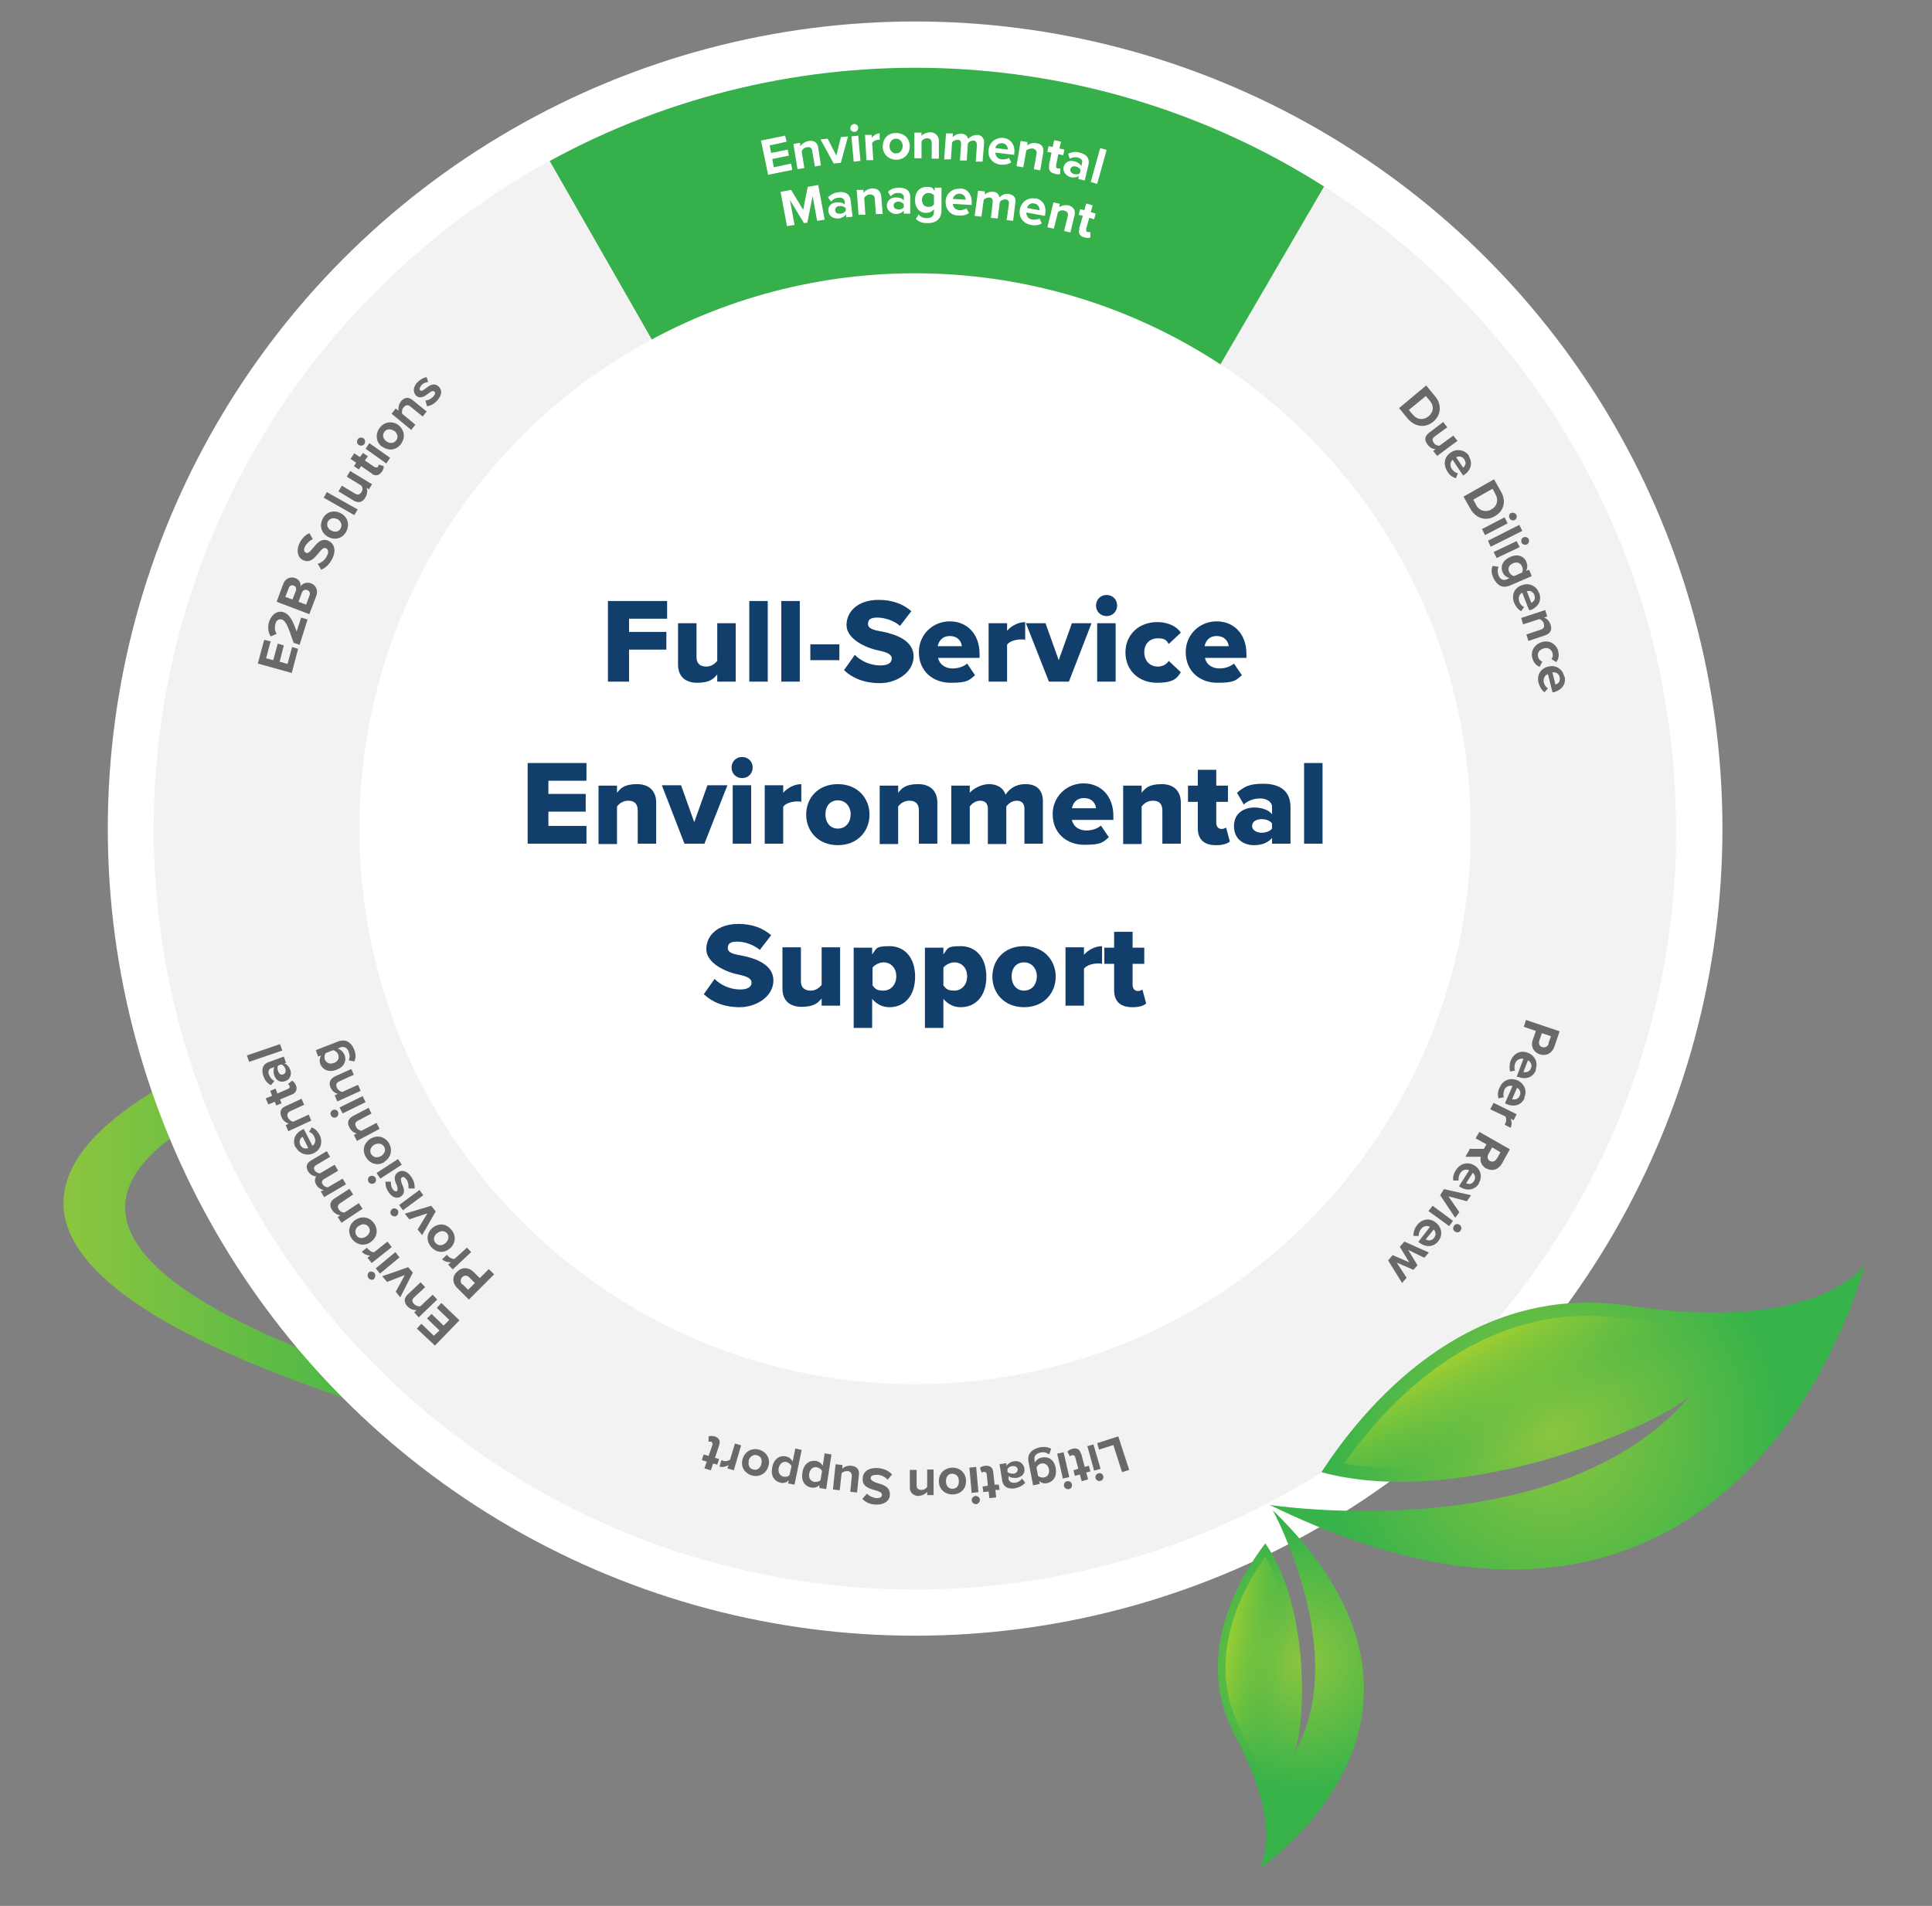 <svg xmlns="http://www.w3.org/2000/svg" xmlns:xlink="http://www.w3.org/1999/xlink" id="Layer_1" viewBox="0 0 512.6 505.8"><rect x="0" y="0" width="512.6" height="505.8" fill="#808080" stroke="none"/><defs><style>      .st0 {        fill: none;      }      .st1 {        fill: url(#linear-gradient2);      }      .st2 {        fill: url(#linear-gradient1);      }      .st3 {        fill: #36b04a;      }      .st4 {        fill: url(#radial-gradient);      }      .st5 {        fill: url(#linear-gradient);      }      .st6 {        fill: #fff;      }      .st7 {        fill: #123e6b;      }      .st8 {        fill: #f2f2f2;      }      .st9 {        fill: #686969;      }      .st10 {        fill: url(#radial-gradient1);      }    </style><linearGradient id="linear-gradient" x1="119.9" y1="183.5" x2="17.9" y2="183.5" gradientTransform="translate(0 508) scale(1 -1)" gradientUnits="userSpaceOnUse"><stop offset="0" stop-color="#37b34a"></stop><stop offset="1" stop-color="#8bc53f"></stop></linearGradient><radialGradient id="radial-gradient" cx="2681.4" cy="3853.7" fx="2681.4" fy="3853.7" r="42.9" gradientTransform="translate(1529 -3130.3) rotate(53.3) scale(.8) skewX(.2)" gradientUnits="userSpaceOnUse"><stop offset="0" stop-color="#8bc53f"></stop><stop offset="1" stop-color="#37b34a"></stop></radialGradient><linearGradient id="linear-gradient1" x1="1984.8" y1="3719.2" x2="2024.1" y2="3682.2" gradientTransform="translate(2107.7 -3370.6) rotate(53.2)" gradientUnits="userSpaceOnUse"><stop offset="0" stop-color="#d6de23"></stop><stop offset=".4" stop-color="#37b34a" stop-opacity="0"></stop></linearGradient><radialGradient id="radial-gradient1" cx="1380.1" cy="-277.9" fx="1380.1" fy="-277.9" r="76.6" gradientTransform="translate(-578.5 -155) rotate(17) scale(.8 -.8) skewX(.2)" gradientUnits="userSpaceOnUse"><stop offset="0" stop-color="#8bc53f"></stop><stop offset="1" stop-color="#37b34a"></stop></radialGradient><linearGradient id="linear-gradient2" x1="929" y1="423" x2="999.1" y2="357.1" gradientTransform="translate(-609.6 470.9) rotate(17.1) scale(1 -1)" gradientUnits="userSpaceOnUse"><stop offset="0" stop-color="#d6de23"></stop><stop offset=".4" stop-color="#37b34a" stop-opacity="0"></stop></linearGradient></defs><path class="st5" d="M92.6,268s-171.4,46.6,1.4,103.9c4.2,1.4,29.2,9.5,33.6,9.1s-9.7-9.7-3.1-8.5c0,0-166.3-40.6-50-85.4"></path><circle class="st6" cx="242.8" cy="219.9" r="214.2"></circle><g id="Services-Peer-Review"><g id="Full-Service-Environ"><polygon id="Path" class="st7" points="161.3 180.9 166.9 180.9 166.9 172.4 176.8 172.4 176.8 167.7 166.9 167.7 166.9 164.2 177 164.2 177 159.5 161.3 159.5 161.3 180.9"></polygon><path id="Path1" class="st7" d="M190.3,180.9h4.9v-15.5h-4.9v10c-.6.7-1.5,1.5-2.9,1.5s-2.6-.6-2.6-2.5v-9h-4.9v11c0,2.8,1.6,4.8,5.1,4.8s4.4-1.2,5.3-2.2v1.9h0Z"></path><polygon id="Path2" class="st7" points="198.8 180.9 203.7 180.9 203.7 159.5 198.8 159.5 198.8 180.9"></polygon><polygon id="Path3" class="st7" points="207.3 180.9 212.2 180.9 212.2 159.5 207.3 159.5 207.3 180.9"></polygon><polygon id="Path4" class="st7" points="215 175.2 222.7 175.2 222.7 171 215 171 215 175.2"></polygon><path id="Path5" class="st7" d="M224,177.9c2.1,2,5.2,3.4,9.5,3.4s8.9-2.8,8.9-7.1-4.9-5.9-8.4-6.6c-2.4-.4-3.7-.8-3.7-2s.7-1.7,2.5-1.7,4.2.7,6,2.2l3-3.9c-2.3-2-5.2-3-8.7-3-5.5,0-8.5,3.1-8.5,6.7s4.9,6,8.4,6.7c2.3.5,3.6,1,3.6,2.2s-1.2,1.8-3,1.8c-2.9,0-5.3-1.3-6.8-2.8l-2.9,4.1h0Z"></path><path id="Shape" class="st7" d="M243.8,173.1c0,5,3.7,8.1,8.4,8.1s4.9-.7,6.5-2l-2.1-3.1c-.9.8-2.4,1.3-3.8,1.3-2.3,0-3.6-1.3-3.9-2.8h11v-1.1c0-5.2-3.3-8.6-7.9-8.6s-8.2,3.6-8.2,8.1h0ZM252,168.8c2.3,0,3.1,1.6,3.2,2.7h-6.4c.2-1.1,1-2.7,3.2-2.7Z"></path><path id="Path6" class="st7" d="M262.3,180.9h4.9v-9.8c.6-.9,2.3-1.4,3.6-1.4s.9,0,1.2.2v-4.8c-1.9,0-3.8,1.1-4.8,2.3v-2h-4.9v15.5h0Z"></path><polygon id="Path7" class="st7" points="278.3 180.9 283.6 180.9 289.6 165.4 284.4 165.4 280.9 175.2 277.4 165.4 272.2 165.4 278.3 180.9"></polygon><path id="Shape1" class="st7" d="M293.6,163.5c1.6,0,2.8-1.2,2.8-2.8s-1.2-2.8-2.8-2.8-2.8,1.2-2.8,2.8,1.2,2.8,2.8,2.8ZM291.1,180.9h4.9v-15.5h-4.9v15.5Z"></path><path id="Path8" class="st7" d="M298.6,173.1c0,4.9,3.6,8.1,8.4,8.1s5.4-1.5,6.3-2.8l-3.2-3c-.6.9-1.6,1.5-2.9,1.5-2,0-3.6-1.4-3.6-3.8s1.6-3.7,3.6-3.7,2.3.6,2.9,1.5l3.2-3c-.9-1.4-3-2.8-6.3-2.8-4.8,0-8.4,3.3-8.4,8.1h0Z"></path><path id="Shape2" class="st7" d="M314.6,173.1c0,5,3.7,8.1,8.4,8.1s4.9-.7,6.5-2l-2.1-3.1c-.9.8-2.4,1.3-3.8,1.3-2.3,0-3.6-1.3-3.9-2.8h11v-1.1c0-5.2-3.3-8.6-7.9-8.6s-8.2,3.6-8.2,8.1h0ZM322.8,168.8c2.3,0,3.1,1.6,3.2,2.7h-6.4c.2-1.1,1-2.7,3.2-2.7h0Z"></path><polygon id="Path9" class="st7" points="140 223.9 155.6 223.9 155.6 219.2 145.5 219.2 145.5 215.4 155.4 215.4 155.4 210.7 145.5 210.7 145.5 207.2 155.6 207.2 155.6 202.5 140 202.5 140 223.9"></polygon><path id="Path10" class="st7" d="M169.2,223.9h4.9v-10.9c0-2.8-1.6-4.9-5.1-4.9s-4.4,1.2-5.3,2.3v-1.9h-4.9v15.5h4.9v-10c.6-.7,1.5-1.5,3-1.5s2.5.7,2.5,2.6v8.9h0Z"></path><polygon id="Path11" class="st7" points="181.6 223.9 186.9 223.9 193 208.4 187.7 208.4 184.2 218.2 180.7 208.4 175.6 208.4 181.6 223.9"></polygon><path id="Shape3" class="st7" d="M196.9,206.5c1.6,0,2.8-1.2,2.8-2.8s-1.2-2.8-2.8-2.8-2.8,1.2-2.8,2.8,1.2,2.8,2.8,2.8ZM194.4,223.9h4.9v-15.5h-4.9v15.5Z"></path><path id="Path12" class="st7" d="M202.9,223.9h4.9v-9.8c.6-.9,2.3-1.4,3.6-1.4s.9,0,1.2.2v-4.8c-1.9,0-3.8,1.1-4.8,2.3v-2h-4.9v15.5Z"></path><path id="Shape4" class="st7" d="M222.3,224.3c5.3,0,8.4-3.8,8.4-8.1s-3.1-8.1-8.4-8.1-8.4,3.7-8.4,8.1,3.2,8.1,8.4,8.1ZM222.3,219.9c-2.1,0-3.3-1.7-3.3-3.8s1.2-3.7,3.3-3.7,3.4,1.7,3.4,3.7-1.2,3.8-3.4,3.8Z"></path><path id="Path13" class="st7" d="M243.8,223.9h4.9v-10.9c0-2.8-1.6-4.9-5.1-4.9s-4.4,1.2-5.3,2.3v-1.9h-4.9v15.5h4.9v-10c.6-.7,1.5-1.5,3-1.5s2.5.7,2.5,2.6v8.9h0Z"></path><path id="Path14" class="st7" d="M271.8,223.9h4.9v-11.2c0-3.2-1.8-4.6-4.6-4.6s-4.4,1.4-5.3,2.8c-.6-1.8-2.2-2.8-4.4-2.8s-4.4,1.4-5.1,2.3v-1.9h-4.9v15.5h4.9v-10c.5-.6,1.4-1.5,2.8-1.5s2,.9,2,2.1v9.4h4.9v-10c.5-.6,1.4-1.5,2.8-1.5s2,.9,2,2.1v9.4h0Z"></path><path id="Shape5" class="st7" d="M279.3,216.1c0,5,3.7,8.1,8.4,8.1s4.9-.7,6.5-2l-2.1-3.1c-.9.8-2.4,1.3-3.8,1.3-2.3,0-3.6-1.3-3.9-2.8h11v-1.1c0-5.2-3.3-8.6-7.9-8.6s-8.2,3.6-8.2,8.1h0ZM287.6,211.8c2.3,0,3.1,1.6,3.2,2.7h-6.4c.2-1.1,1-2.7,3.2-2.7h0Z"></path><path id="Path15" class="st7" d="M308.4,223.9h4.9v-10.9c0-2.8-1.6-4.9-5.1-4.9s-4.4,1.2-5.3,2.3v-1.9h-4.9v15.5h4.9v-10c.6-.7,1.5-1.5,3-1.5s2.5.7,2.5,2.6v8.9h0Z"></path><path id="Path16" class="st7" d="M322.7,224.3c1.8,0,3-.4,3.6-1l-1-3.7c-.2.2-.7.4-1.2.4-.9,0-1.4-.7-1.4-1.6v-5.6h3.1v-4.3h-3.1v-4.2h-4.9v4.2h-2.6v4.3h2.6v7c0,3,1.7,4.5,4.8,4.5h.1Z"></path><path id="Shape6" class="st7" d="M337.5,223.9h4.9v-9.7c0-4.8-3.5-6.2-7.2-6.2s-5,.7-7,2.4l1.8,3.1c1.2-1.1,2.8-1.6,4.4-1.6s3.1.9,3.1,2.2v2c-.9-1.2-2.8-1.8-4.8-1.8s-5.3,1.1-5.3,4.9,2.9,5.1,5.3,5.1,3.8-.8,4.8-1.9v1.5h0ZM337.5,219.9c-.5.7-1.7,1.1-2.8,1.1s-2.5-.6-2.5-1.8,1.2-1.8,2.5-1.8,2.2.4,2.8,1.1v1.4Z"></path><polygon id="Path17" class="st7" points="346 223.9 350.9 223.9 350.9 202.5 346 202.5 346 223.9"></polygon><path id="Path18" class="st7" d="M186.8,263.9c2.1,2,5.2,3.4,9.5,3.4s8.9-2.8,8.9-7.1-4.9-5.9-8.4-6.6c-2.4-.4-3.7-.8-3.7-2s.7-1.7,2.5-1.7,4.2.7,6,2.2l3-3.9c-2.3-2-5.2-3-8.7-3-5.5,0-8.5,3.1-8.5,6.7s4.9,6,8.4,6.7c2.3.5,3.6,1,3.6,2.2s-1.2,1.8-3,1.8c-2.9,0-5.3-1.3-6.8-2.8l-2.9,4.1h0Z"></path><path id="Path19" class="st7" d="M218,266.9h4.9v-15.5h-4.9v10c-.6.7-1.5,1.5-2.9,1.5s-2.6-.6-2.6-2.5v-9h-4.9v11c0,2.8,1.6,4.8,5.1,4.8s4.4-1.2,5.3-2.2v1.9h0Z"></path><path id="Shape7" class="st7" d="M231.4,272.8v-7.7c1.3,1.5,2.8,2.2,4.6,2.2,3.9,0,6.8-2.9,6.8-8.1s-2.9-8.1-6.8-8.1-3.4.7-4.6,2.2v-1.8h-4.9v21.3h4.9ZM237.8,259.1c0,2.3-1.5,3.8-3.4,3.8s-2.3-.6-2.9-1.4v-4.7c.6-.8,1.9-1.4,2.9-1.4,1.9,0,3.4,1.4,3.4,3.7Z"></path><path id="Shape8" class="st7" d="M250.3,272.8v-7.7c1.3,1.5,2.8,2.2,4.6,2.2,3.9,0,6.8-2.9,6.8-8.1s-2.9-8.1-6.8-8.1-3.4.7-4.6,2.2v-1.8h-4.9v21.3h4.9ZM256.6,259.1c0,2.3-1.5,3.8-3.4,3.8s-2.3-.6-2.9-1.4v-4.7c.6-.8,1.9-1.4,2.9-1.4,1.9,0,3.4,1.4,3.4,3.7Z"></path><path id="Shape9" class="st7" d="M271.7,267.3c5.3,0,8.4-3.8,8.4-8.1s-3.1-8.1-8.4-8.1-8.4,3.7-8.4,8.1,3.2,8.1,8.4,8.1ZM271.7,262.9c-2.1,0-3.3-1.7-3.3-3.8s1.2-3.7,3.3-3.7,3.4,1.7,3.4,3.7-1.2,3.8-3.4,3.8Z"></path><path id="Path20" class="st7" d="M282.7,266.9h4.9v-9.8c.6-.9,2.3-1.4,3.6-1.4s.9,0,1.2.2v-4.8c-1.9,0-3.8,1.1-4.8,2.3v-2h-4.9v15.5h0Z"></path><path id="Path21" class="st7" d="M300.5,267.3c1.8,0,3-.4,3.6-1l-1-3.7c-.2.2-.7.4-1.2.4-.9,0-1.4-.7-1.4-1.6v-5.6h3.1v-4.3h-3.1v-4.2h-4.9v4.2h-2.6v4.3h2.6v7c0,3,1.7,4.5,4.8,4.5h.1Z"></path></g></g><polygon class="st7" points="340.2 42.9 340.2 42.9 340.2 42.9 340.2 42.9"></polygon><path class="st7" d="M165.7,345.7"></path><g id="Env-Management"><g id="Group"><path id="Path22" class="st0" d="M347.4,116c-7.3-7.4-15.3-13.9-23.7-19.4l-74.2,127.5,140.6.5c1.2-39.1-13-78.6-42.7-108.6h0Z"></path><path id="Path23" class="st8" d="M386.1,77.6c-10.8-10.9-22.5-20.2-34.9-28.2l-27.5,47.2c8.4,5.5,16.3,12,23.7,19.4,29.7,30,44,69.5,42.7,108.6l54.5.2c1.3-53.1-18.2-106.6-58.6-147.2h0Z"></path></g><g id="Group1"><path id="Path24" class="st0" d="M172.9,90l76.7,134.1,74.2-127.5c-45.3-29.9-103.6-32.1-150.9-6.6Z"></path><path id="Path25" class="st3" d="M145.8,42.7l27.1,47.4c47.3-25.5,105.5-23.2,150.9,6.6l27.5-47.2c-62.1-39.6-141.3-41.9-205.4-6.8h0Z"></path></g><path id="Path26" class="st0" d="M138.9,115.3c-30,29.8-44.5,69.2-43.5,108.4l154.2.5-76.7-134.1c-12.2,6.6-23.7,15-34,25.2h0Z"></path><path id="Path27" class="st8" d="M100.5,76.6c-40.7,40.4-60.6,93.8-59.7,146.9l54.6.2c-1-39.2,13.5-78.6,43.5-108.4,10.3-10.3,21.8-18.7,34-25.2l-27.1-47.4c-16.2,8.9-31.5,20.2-45.3,33.9h0Z"></path><path id="Path28" class="st0" d="M319.5,345.9l-69.9-121.8-74,127.1c45.3,23.2,100,21.4,143.9-5.3h0Z"></path><path id="Path29" class="st8" d="M346.6,393.2l-27.1-47.3c-43.9,26.7-98.6,28.5-143.9,5.3l-27.5,47.2c62.1,32.9,137.8,31.2,198.5-5.2h0Z"></path><path id="Path30" class="st0" d="M138.1,323.8c11.3,11.4,24,20.5,37.5,27.4l74-127.1-154.2-.5c.9,36.3,15.1,72.4,42.7,100.2Z"></path><path id="Path31" class="st8" d="M99.4,362.2c14.7,14.8,31.2,26.9,48.7,36.2l27.5-47.2c-13.5-6.9-26.2-16.1-37.5-27.4-27.6-27.8-41.8-63.9-42.7-100.2l-54.6-.2c.9,50.3,20.4,100.3,58.6,138.8Z"></path><path id="Path32" class="st0" d="M390.2,224.6l-140.6-.5,69.8,121.8c9.7-5.9,18.9-13,27.3-21.4,27.8-27.6,42.4-63.6,43.5-100h0Z"></path><path id="Path33" class="st8" d="M444.7,224.8l-54.5-.2c-1.1,36.3-15.7,72.3-43.5,100-8.4,8.4-17.6,15.5-27.3,21.4l27.1,47.3c13.8-8.2,26.7-18.2,38.6-30,38.5-38.2,58.4-88.2,59.6-138.5h0Z"></path><g id="Group2"><polygon id="Path34" class="st9" points="77.4 178.6 68.4 176.1 70.1 169.8 71.8 170.2 70.6 174.7 72.5 175.2 73.7 170.8 75.3 171.3 74.2 175.6 76.3 176.2 77.5 171.7 79.1 172.2 77.4 178.6 77.4 178.6"></polygon><path id="Path35" class="st9" d="M79.4,171.1l-1.5-.5c-1.5-4.5-2.1-5.9-3.2-6.2-.8-.2-1.4.3-1.6,1.1-.3,1-.2,1.9.3,2.7l-1.6.7c-.7-1.2-.8-2.7-.4-3.9.6-1.9,2.2-3.1,3.9-2.5,1.5.5,2.4,2.2,3.4,5.1l1.2-3.7,1.7.5-2.1,6.7h-.1Z"></path><path id="Shape10" class="st9" d="M82.1,163l-8.7-3.3,1.7-4.6c.6-1.7,2-2.1,3.2-1.7,1.1.4,1.6,1.4,1.4,2.3.5-.9,1.7-1.3,2.8-.9,1.3.5,2,1.8,1.4,3.4l-1.8,4.7h0ZM77.6,159.1l.9-2.3c.2-.6,0-1.2-.6-1.4-.5-.2-1.1,0-1.3.7l-.9,2.3,1.9.7h0ZM81.2,160.5l.9-2.4c.3-.7,0-1.3-.6-1.5-.5-.2-1.2,0-1.4.7l-.9,2.4,2.1.8h0Z"></path><path id="Path36" class="st9" d="M84.4,149.6c.9-.3,1.9-1,2.4-2.2.5-1,.2-1.7-.3-1.9-.6-.3-1.2.3-1.9,1.2-1,1.2-2.2,2.8-4.1,2-1.4-.6-2-2.4-1.1-4.4.6-1.3,1.5-2.3,2.7-2.8l.9,1.6c-.9.4-1.7,1.2-2.1,2s-.2,1.4.3,1.6c.6.3,1.1-.4,1.8-1.2,1-1.2,2.2-2.8,4.1-2,1.5.7,2.2,2.4,1.1,4.7-.8,1.6-1.8,2.5-3,3l-.9-1.6h0Z"></path><path id="Shape11" class="st9" d="M87.1,142.5c-1.7-.9-2.5-2.8-1.5-4.8s3.1-2.4,4.8-1.5c1.7.9,2.5,2.8,1.5,4.8s-3.1,2.4-4.8,1.5h0ZM89.5,137.8c-.9-.5-2-.3-2.5.6s0,2,.9,2.4c.9.5,2,.4,2.5-.6s0-2-1-2.5h0Z"></path><polygon id="Path37" class="st9" points="94 136.7 85.9 132.1 86.7 130.6 94.9 135.2 94 136.7 94 136.7"></polygon><path id="Path38" class="st9" d="M98,129.9l-.7-.4c.2.7.2,1.6-.4,2.6-.8,1.3-1.8,1.4-3,.8l-4.1-2.5.9-1.5,3.5,2.1c.8.5,1.3.2,1.7-.4.4-.6.3-1.2,0-1.7l-3.9-2.4.9-1.5,5.8,3.5-.9,1.5h0Z"></path><path id="Path39" class="st9" d="M98.7,125.7l-2.9-2-.6.9-1.3-.9.6-.9-1.5-1,1-1.5,1.5,1,.8-1.1,1.3.9-.8,1.1,2.5,1.7c.4.2.7.2,1,0,0-.2.2-.5.2-.6l1.3.4c0,.3,0,.9-.5,1.5-.7,1-1.6,1.2-2.6.6h0Z"></path><path id="Shape12" class="st9" d="M95.2,118.1c-.5-.3-.6-1-.3-1.5.3-.5,1-.6,1.5-.3s.6,1,.3,1.5c-.3.5-1,.6-1.5.3ZM102.5,123l-5.5-3.9,1-1.5,5.5,3.9-1,1.5Z"></path><path id="Shape13" class="st9" d="M101.4,118.6c-1.5-1.1-2-3.2-.7-5s3.5-1.9,5-.8c1.5,1.2,2,3.2.7,5s-3.4,1.9-5,.7h0ZM104.6,114.4c-.8-.6-2-.7-2.6.2-.7.9-.3,1.9.5,2.5s1.9.7,2.6-.2c.7-.9.3-1.9-.5-2.6h0Z"></path><path id="Path40" class="st9" d="M112.1,110.5l-3.2-2.6c-.7-.6-1.3-.4-1.8.2-.5.5-.5,1.2-.4,1.7l3.5,2.9-1.1,1.4-5.2-4.3,1.1-1.4.7.6c0-.7,0-1.6.7-2.5.9-1.1,2-1.2,3.1-.3l3.7,3-1.1,1.4h0Z"></path><path id="Path41" class="st9" d="M112.8,106.3c.7,0,1.7-.5,2.2-1.1s.6-1,.2-1.3c-.3-.3-.9,0-1.5.5-.9.7-2.2,1.6-3.3.6-.8-.8-.9-2.2.3-3.5.8-.8,1.7-1.3,2.5-1.4l.4,1.3c-.6,0-1.4.3-1.9,1-.4.5-.5,1-.2,1.2.3.3.8,0,1.4-.5.9-.7,2.2-1.7,3.5-.5.9.8.9,2.2-.3,3.6-.8.9-1.8,1.5-2.8,1.6l-.4-1.4h0Z"></path></g><g id="Group3"><polygon id="Path42" class="st6" points="216.8 58.6 215.6 52 214.2 59.1 213.3 59.2 209.6 53.1 210.8 59.7 208.8 60 207.1 50.9 209.9 50.4 213.1 55.7 214.3 49.6 217.1 49.1 218.8 58.3 216.8 58.6 216.8 58.6"></polygon><path id="Shape14" class="st6" d="M224.5,57.6v-.7c-.5.6-1.2,1-2.1,1.1-1.1,0-2.4-.4-2.6-1.9-.2-1.6,1-2.3,2.1-2.4.9,0,1.7,0,2.2.6v-.9c-.2-.7-.8-1.1-1.7-.9-.7,0-1.4.4-1.9,1l-.8-1.1c.7-.8,1.8-1.3,2.8-1.4,1.5-.2,3,.3,3.2,2.2l.5,4.3-1.8.2h.1ZM224.2,55.1c-.3-.3-.9-.5-1.5-.4-.7,0-1.2.5-1.1,1.2,0,.6.7.9,1.4.8.6,0,1.1-.3,1.4-.8v-.8h-.2Z"></path><path id="Path43" class="st6" d="M232.4,56.9l-.3-4.1c0-.9-.6-1.2-1.3-1.2s-1.2.5-1.5.9l.3,4.5h-1.8c0,0-.5-6.6-.5-6.6h1.8c0,0,0,.8,0,.8.4-.6,1.2-1.1,2.3-1.2,1.5,0,2.2.7,2.4,2l.4,4.8h-1.8q0,0,0,0Z"></path><path id="Shape15" class="st6" d="M239.8,56.6v-.7c-.5.6-1.3.9-2.1.9s-2.4-.7-2.4-2.2,1.2-2.2,2.3-2.2,1.7.2,2.2.8v-.9c0-.7-.6-1.1-1.5-1.1s-1.4.3-2,.9l-.7-1.2c.8-.8,1.9-1.1,2.9-1.1,1.5,0,3,.5,3,2.5v4.4c.1,0-1.7,0-1.7,0h0ZM239.7,54.1c-.3-.4-.9-.6-1.4-.6s-1.3.4-1.2,1.1c0,.6.6,1,1.3,1s1.1-.2,1.4-.6v-.8h-.1Z"></path><path id="Shape16" class="st6" d="M243.8,57c.5.6,1.2.9,2.1.9s1.9-.3,1.9-1.7v-.7c-.5.7-1.3,1-2.1,1-1.7,0-3-1.3-2.9-3.5,0-2.2,1.3-3.4,3.1-3.4s1.5.4,2.1,1.1v-.9h1.8v6.3c-.2,2.6-2.2,3.2-3.9,3.1-1.2,0-2.1-.3-2.9-1.1l.8-1.3h0v.2ZM247.9,52c-.3-.5-.9-.8-1.5-.8-1,0-1.7.7-1.8,1.8,0,1.2.7,1.9,1.7,1.9s1.2-.3,1.5-.7v-2.2h.1Z"></path><path id="Shape17" class="st6" d="M254.7,50c2,0,3.3,1.7,3.1,4v.4l-5-.3c0,.9.7,1.6,1.8,1.7.6,0,1.4-.2,1.8-.5l.7,1.2c-.7.6-1.8.8-2.8.7-2.1,0-3.5-1.6-3.4-3.8.1-2,1.7-3.4,3.7-3.3h0ZM252.9,52.8l3.3.2c0-.7-.4-1.5-1.6-1.6-1.1,0-1.6.7-1.8,1.4h.1Z"></path><path id="Path44" class="st6" d="M267.1,58.3l.6-4.2c0-.6-.1-1.1-.9-1.2-.6,0-1.2.3-1.5.6l-.6,4.5-1.8-.2.5-4.2c0-.6-.1-1.1-.9-1.2-.6,0-1.2.3-1.5.6l-.6,4.5-1.8-.2.9-6.7,1.8.2v.9c.2-.4,1.2-.9,2.2-.8,1,0,1.5.7,1.7,1.5.5-.6,1.4-1.1,2.5-.9,1.2.2,1.9.9,1.7,2.3l-.6,4.8-1.8-.2h0Z"></path><path id="Shape18" class="st6" d="M274.7,52.6c2,.4,3,2.1,2.6,4.3v.4l-5-.9c0,.9.5,1.7,1.6,1.9.6,0,1.4,0,1.9-.3l.6,1.3c-.8.5-1.9.6-2.9.4-2-.4-3.3-2-2.9-4.2.4-1.9,2.1-3.2,4.1-2.8h0ZM272.5,55.2l3.3.6c0-.6-.2-1.6-1.4-1.8-1.1-.2-1.7.5-1.9,1.2h0Z"></path><path id="Path45" class="st6" d="M282.3,61.4l1-4c.2-.9-.2-1.3-.9-1.5-.7-.2-1.3,0-1.7.4l-1.1,4.4-1.7-.4,1.6-6.6,1.7.4-.2.9c.5-.4,1.5-.7,2.5-.5,1.4.4,1.9,1.3,1.6,2.6l-1.1,4.6-1.7-.4h0Z"></path><path id="Path46" class="st6" d="M286.3,60.7l1-3.4-1.1-.3.4-1.5,1.1.3.5-1.8,1.7.5-.5,1.8,1.3.4-.4,1.5-1.3-.4-.8,2.9c-.1.4,0,.8.4.9h.7v1.4c-.3.2-.8.2-1.6,0-1.2-.3-1.7-1.1-1.3-2.3h-.1Z"></path></g><g id="Group4"><polygon id="Path47" class="st6" points="203.8 46.4 201.9 37.3 208.3 36 208.7 37.6 204.2 38.6 204.6 40.6 209 39.7 209.3 41.3 204.9 42.2 205.3 44.4 209.9 43.4 210.2 45.1 203.7 46.4 203.8 46.4"></polygon><path id="Path48" class="st6" d="M216.2,44.1l-.7-4c-.1-.9-.7-1.2-1.4-1-.7,0-1.2.6-1.4,1l.7,4.5-1.8.3-1.1-6.7,1.8-.3v.9c.5-.6,1.2-1.2,2.3-1.4,1.5-.2,2.3.5,2.5,1.8l.7,4.7-1.7.3h0Z"></path><polygon id="Path49" class="st6" points="221.2 43.4 217.7 37 219.6 36.8 221.9 41.3 223.1 36.4 225 36.2 223.1 43.2 221.2 43.4 221.2 43.4"></polygon><path id="Shape19" class="st6" d="M225.6,34.1c0-.6.4-1.1,1-1.2.6,0,1.1.4,1.1,1s-.4,1.1-1,1.1-1.1-.4-1.1-1h0ZM226.5,42.9l-.6-6.7,1.8-.2.6,6.7-1.8.2h0Z"></path><path id="Path50" class="st6" d="M229.9,42.6l-.4-6.8h1.8c0,0,0,.8,0,.8.4-.6,1.2-1.2,2.1-1.2v1.7h-.4c-.6,0-1.4.4-1.6.9l.3,4.5h-1.8q0,0,0,0Z"></path><path id="Shape20" class="st6" d="M234.2,38.9c0-1.9,1.2-3.6,3.5-3.6s3.6,1.5,3.7,3.4c0,1.9-1.2,3.6-3.5,3.7-2.2,0-3.6-1.5-3.7-3.4h0ZM239.5,38.7c0-1-.7-1.9-1.8-1.9s-1.7,1-1.7,2,.7,2,1.8,1.9c1.1,0,1.7-1,1.7-2h0Z"></path><path id="Path51" class="st6" d="M247.2,42.1v-4.1c0-.9-.4-1.3-1.2-1.3s-1.2.4-1.5.8v4.5h-1.9v-6.8h1.9v.9c.4-.5,1.3-1,2.4-1s2.2.9,2.2,2.2v4.8h-1.9Z"></path><path id="Path52" class="st6" d="M258.9,42.8l.3-4.3c0-.6-.2-1.1-.9-1.2-.6,0-1.2.3-1.5.7l-.3,4.6h-1.8c0,0,.3-4.4.3-4.4,0-.6-.2-1.1-.9-1.1s-1.2.3-1.5.7l-.3,4.5h-1.8c0,0,.5-6.9.5-6.9h1.8v1c.3-.4,1.2-1,2.3-.9,1,0,1.6.6,1.8,1.4.4-.6,1.4-1.1,2.4-1.1s1.9.8,1.8,2.2l-.4,4.9h-1.8Z"></path><path id="Shape21" class="st6" d="M266.2,36.6c2,.2,3.2,1.9,2.9,4.1v.4l-5-.6c0,.9.6,1.7,1.7,1.8.6,0,1.4,0,1.9-.4l.6,1.2c-.8.5-1.8.7-2.9.6-2-.3-3.4-1.8-3.1-4,.2-1.9,1.9-3.3,3.9-3.1h0ZM264.1,39.3l3.3.4c0-.6-.3-1.6-1.5-1.7-1.1,0-1.7.6-1.8,1.3h0Z"></path><path id="Path53" class="st6" d="M274.3,44.9l.7-4c.2-.9-.3-1.3-1-1.5-.7,0-1.3.2-1.7.5l-.8,4.5-1.8-.3,1.1-6.7,1.8.3v.9c.4-.4,1.3-.8,2.4-.6,1.5.2,2,1.2,1.8,2.5l-.8,4.7-1.8-.3h0Z"></path><path id="Path54" class="st6" d="M278.3,43.9l.7-3.4-1.1-.2.3-1.5,1.1.2.4-1.8,1.8.4-.4,1.8,1.3.3-.3,1.5-1.3-.3-.6,3c0,.4,0,.8.5.8h.6v1.4c-.2.2-.7.3-1.4,0-1.2-.2-1.8-1-1.5-2.2h-.1Z"></path><path id="Shape22" class="st6" d="M286.1,47.4l.2-.7c-.6.4-1.4.5-2.3.3-1-.3-2.1-1.3-1.8-2.7.4-1.5,1.8-1.8,2.8-1.5.9.2,1.6.7,1.9,1.3l.2-.9c.2-.7-.3-1.2-1.2-1.4-.7-.2-1.4,0-2.1.3l-.4-1.3c1-.5,2.1-.6,3.1-.3,1.5.4,2.7,1.3,2.3,3.2l-1,4.2-1.7-.4h0ZM286.7,45.1c-.2-.4-.7-.8-1.2-.9-.7-.2-1.3,0-1.5.7-.2.6.3,1.1,1,1.3s1.2,0,1.5-.2l.2-.8h0Z"></path><polygon id="Path55" class="st6" points="289.4 48.3 291.9 39.3 293.6 39.8 291.1 48.8 289.4 48.3"></polygon></g><g id="Group5"><path id="Shape23" class="st9" d="M371.2,108.3l7.2-6,2.3,2.8c1.9,2.2,1.7,5-.4,6.8-2.2,1.8-4.9,1.4-6.8-.8l-2.3-2.8h0ZM373.8,108.8l1.1,1.3c1.2,1.4,2.9,1.4,4.1.4,1.3-1.1,1.6-2.6.4-4.1l-1.1-1.3-4.5,3.7h0Z"></path><path id="Path56" class="st9" d="M380.2,119.7l.7-.5c-.7,0-1.6-.4-2.2-1.3-.9-1.2-.6-2.2.4-3l3.8-2.9,1.1,1.4-3.3,2.4c-.8.6-.7,1.1-.3,1.7.4.6,1,.8,1.5.8l3.7-2.7,1.1,1.4-5.4,4-1.1-1.4h0Z"></path><path id="Shape24" class="st9" d="M389.7,121.1c1.1,1.7.6,3.7-1.2,4.9l-.3.2-2.8-4.2c-.6.6-.8,1.5-.2,2.5.4.5,1,1,1.6,1.1l-.5,1.3c-.9-.2-1.8-.9-2.3-1.8-1.1-1.7-.9-3.8.9-5,1.6-1.1,3.7-.8,4.9.9h-.1ZM386.3,121.3l1.9,2.8c.5-.4,1-1.2.3-2.2-.6-.9-1.6-.9-2.2-.5h0Z"></path><path id="Shape25" class="st9" d="M388.3,131.8l8.1-4.6,1.8,3.2c1.5,2.5.9,5.2-1.6,6.6-2.4,1.4-5,.6-6.5-2l-1.8-3.2h0ZM390.9,132.6l.8,1.5c.9,1.6,2.6,1.9,4,1.1,1.4-.8,2-2.3,1.1-4l-.8-1.5-5.1,2.9h0Z"></path><path id="Shape26" class="st9" d="M393.2,140.4l6-3.1.8,1.6-6,3.1-.8-1.6ZM400.9,136.2c.5-.3,1.2,0,1.4.4.3.5,0,1.2-.4,1.4-.5.3-1.2,0-1.4-.5-.3-.5,0-1.2.4-1.4h0Z"></path><polygon id="Path57" class="st9" points="394.8 143.5 403.1 139.3 403.9 140.9 395.5 145.1 394.8 143.5"></polygon><path id="Shape27" class="st9" d="M396.3,146.5l6.1-2.9.8,1.6-6.1,2.9-.8-1.6h0ZM404.2,142.6c.5-.2,1.2,0,1.4.5.2.5,0,1.2-.5,1.4s-1.2,0-1.4-.5c-.2-.5,0-1.2.5-1.4Z"></path><path id="Shape28" class="st9" d="M397.6,150.4c-.3.7-.3,1.5,0,2.3s1.1,1.6,2.3,1l.6-.3c-.8-.2-1.5-.7-1.8-1.5-.7-1.6,0-3.2,2-4.1,2-.9,3.7-.2,4.3,1.4.3.8.3,1.5-.1,2.3l.8-.3.7,1.7-5.8,2.5c-2.4,1-3.7-.6-4.4-2.1-.5-1.1-.6-2-.2-3.1l1.5.2h.1ZM403.8,152c.3-.5.3-1.2,0-1.7-.4-.9-1.3-1.3-2.4-.8s-1.4,1.4-1,2.3c.2.5.8,1,1.3,1.1l2-.9h.1Z"></path><path id="Shape29" class="st9" d="M408.4,157.4c.7,1.9-.2,3.7-2.3,4.5h-.4c0,.1-1.8-4.6-1.8-4.6-.8.4-1.2,1.3-.8,2.4.2.6.7,1.2,1.3,1.4l-.8,1.1c-.8-.4-1.5-1.3-1.9-2.3-.7-1.9,0-3.9,2.1-4.6,1.8-.7,3.8.1,4.5,2h0ZM405.1,156.9l1.2,3.1c.6-.3,1.2-1,.8-2.1-.4-1-1.3-1.2-2-1Z"></path><path id="Path58" class="st9" d="M404.9,168.4l3.9-1.3c.9-.3,1-.8.8-1.6-.2-.7-.8-1.1-1.2-1.2l-4.3,1.4-.5-1.7,6.4-2.1.5,1.7-.8.3c.6.2,1.4.9,1.7,1.9.5,1.4-.1,2.3-1.4,2.8l-4.5,1.5-.5-1.7h-.1Z"></path><path id="Path59" class="st9" d="M413.4,172.8c.4,1.3,0,2.3-.5,2.9l-1.3-.8c.4-.4.5-1,.3-1.6-.3-1-1.2-1.6-2.4-1.2s-1.7,1.3-1.4,2.3c.2.6.6,1,1.1,1.2l-.7,1.4c-.7-.3-1.5-.9-1.9-2.2-.6-2,.5-3.8,2.5-4.4,2-.6,3.8.5,4.4,2.5h-.1Z"></path><path id="Shape30" class="st9" d="M415.1,179.5c.5,2-.7,3.6-2.8,4.2h-.4l-1.2-4.8c-.8.3-1.3,1.1-1.1,2.2.1.6.6,1.3,1.1,1.6l-.9,1c-.8-.5-1.3-1.5-1.6-2.5-.5-2,.5-3.8,2.6-4.3,1.9-.5,3.8.6,4.2,2.6h0ZM411.9,178.5l.8,3.2c.6-.2,1.4-.8,1.1-2-.2-1.1-1.2-1.3-1.8-1.3h-.1Z"></path></g><g id="Group6"><g><polygon id="Path60" class="st9" points="121.9 350.4 115.4 357.1 110.6 352.6 111.8 351.3 115.1 354.5 116.6 353.1 113.3 349.9 114.5 348.7 117.7 351.8 119.2 350.3 115.9 347.1 117.1 345.8 121.9 350.4 121.9 350.4"></polygon><path id="Path61" class="st9" d="M112.9,341.5l-3,2.8c-.7.6-.6,1.2,0,1.8.5.5,1.1.6,1.6.6l3.3-3.1,1.2,1.3-4.9,4.7-1.2-1.3.6-.6c-.7,0-1.6-.2-2.4-1-1-1.1-.9-2.2,0-3.1l3.5-3.3,1.2,1.3h.1Z"></path><polygon id="Path62" class="st9" points="109.5 337.8 106.2 344.3 105 342.8 107.4 338.4 102.7 340.2 101.4 338.7 108.3 336.3 109.6 337.8 109.5 337.8"></polygon><path id="Shape31" class="st9" d="M99.3,339.4c-.5.4-1.1.3-1.5-.2s-.3-1.1,0-1.5c.5-.4,1.1-.3,1.5.1s.3,1.1,0,1.5h0ZM106,333.7l-5.2,4.3-1.1-1.4,5.2-4.3,1.1,1.4Z"></path><path id="Path63" class="st9" d="M103.9,331l-5.3,4.2-1.1-1.4.7-.6c-.8,0-1.7-.4-2.2-1l1.4-1.1c0,.1,0,.3.3.4.4.5,1.1.9,1.6.8l3.5-2.8,1.1,1.4h0Z"></path><path id="Shape32" class="st9" d="M98.4,329.6c-1.5,1.1-3.6,1-5-.8-1.3-1.8-.8-3.8.8-5,1.6-1.1,3.7-1,5,.8s.8,3.8-.8,5ZM95.2,325.3c-.9.6-1.2,1.7-.6,2.6s1.8.8,2.6.2c.9-.6,1.2-1.7.6-2.5-.7-.9-1.8-.9-2.6-.2h0Z"></path><path id="Path64" class="st9" d="M93.7,317l-3.4,2.3c-.8.5-.8,1.1-.4,1.7s1,.8,1.5.8l3.8-2.5,1,1.5-5.6,3.7-1-1.5.7-.5c-.7,0-1.6-.5-2.2-1.4-.8-1.2-.5-2.3.6-3l4-2.6,1,1.5h0Z"></path><path id="Path65" class="st9" d="M87.6,307l-3.7,2.2c-.5.3-.8.8-.4,1.4.3.5.9.8,1.4.8l3.9-2.3.9,1.6-3.7,2.2c-.5.3-.8.8-.4,1.4.3.5.9.8,1.4.8l3.9-2.3.9,1.5-5.8,3.4-.9-1.5.8-.4c-.5,0-1.5-.5-2-1.4s-.4-1.6,0-2.2c-.7,0-1.7-.5-2.2-1.4-.6-1.1-.4-2.1.8-2.8l4.2-2.5.9,1.5h-.1Z"></path><path id="Shape33" class="st9" d="M78.4,304.5c-.9-1.8-.2-3.7,1.8-4.7l.4-.2,2.3,4.5c.7-.5,1-1.4.5-2.4s-.9-1.1-1.4-1.3l.7-1.2c.9.3,1.6,1.1,2.1,2,.9,1.8.4,3.9-1.5,4.8-1.7.9-3.8.3-4.8-1.5h0ZM81.8,304.7l-1.5-3c-.6.3-1.1,1.1-.6,2.2.5,1,1.5,1,2.1.8h0Z"></path><path id="Path66" class="st9" d="M80.7,293.2l-3.7,1.7c-.8.4-.9,1-.6,1.7.3.6.9,1,1.4,1.1l4.1-1.9.7,1.6-6.1,2.8-.7-1.6.8-.4c-.6-.2-1.5-.7-1.9-1.7-.6-1.4-.2-2.4,1-2.9l4.3-2,.7,1.6h0Z"></path><path id="Path67" class="st9" d="M77.6,290.4l-3.3,1.4.4,1-1.4.6-.4-1-1.7.7-.7-1.6,1.7-.7-.5-1.3,1.4-.6.5,1.3,2.8-1.2c.4-.2.6-.5.4-.8,0-.2-.3-.4-.4-.5l1.1-.9c.3.2.7.5,1,1.2.5,1.1,0,2-1,2.5h0Z"></path><path id="Shape34" class="st9" d="M76.1,282l-.7.2c.7.2,1.3.9,1.6,1.7.4,1,.2,2.5-1.3,3-1.5.6-2.5-.4-2.9-1.4-.3-.8-.3-1.7,0-2.3l-.9.3c-.6.2-.9,1-.5,1.8.3.7.7,1.2,1.4,1.6l-.9,1.1c-1-.5-1.7-1.4-2-2.4-.5-1.4-.5-3,1.3-3.7l4.1-1.5.6,1.7h.2ZM73.8,282.8c-.3.4-.2,1,0,1.5.2.7.8,1.1,1.4.8.6-.2.7-.9.5-1.5-.2-.5-.6-1-1.1-1.1l-.8.3h0Z"></path><polygon id="Path68" class="st9" points="74.9 278.8 66.1 281.8 65.5 280.1 74.3 277.1 74.9 278.8"></polygon></g><g><path id="Shape35" class="st9" d="M131,338.3l-6.6,6.6-3.1-3.1c-1.4-1.4-1.3-3.2,0-4.3,1.1-1.2,2.9-1.3,4.3,0l1.7,1.7,2.4-2.4,1.4,1.4h0ZM122.7,340.8l1.5,1.5,1.8-1.8-1.5-1.5c-.6-.6-1.3-.6-1.9,0-.5.6-.5,1.3,0,1.9h0Z"></path><path id="Path69" class="st9" d="M125,332.3l-4.9,4.6-1.2-1.3.7-.6c-.8,0-1.7-.2-2.3-.8l1.3-1.2c0,.1.2.2.3.4.4.4,1.2.8,1.7.7l3.3-3,1.2,1.3h0Z"></path><path id="Shape36" class="st9" d="M119.4,331.3c-1.5,1.3-3.6,1.3-5-.4-1.5-1.7-1.1-3.8.3-5,1.5-1.3,3.6-1.3,5,.4,1.5,1.7,1.1,3.8-.3,5h0ZM115.9,327.3c-.8.7-1.1,1.8-.3,2.6.7.8,1.8.7,2.6,0,.8-.7,1.1-1.8.4-2.6-.7-.8-1.8-.7-2.6,0h0Z"></path><polygon id="Path70" class="st9" points="115.6 321.5 112 327.8 110.8 326.3 113.4 322 108.6 323.6 107.4 322.1 114.4 320 115.6 321.5 115.6 321.5"></polygon><path id="Shape37" class="st9" d="M105.3,322.6c-.5.4-1.1.2-1.5-.2-.4-.5-.2-1.1.2-1.5s1.1-.2,1.5.2c.3.5.2,1.1-.2,1.5ZM112.3,317.2l-5.4,4-1-1.4,5.4-4,1,1.4Z"></path><path id="Path71" class="st9" d="M108.4,315.5c0-.7,0-1.8-.6-2.5-.4-.6-.9-.8-1.2-.5-.4.3-.2.9,0,1.6.5,1.1,1.1,2.5-.2,3.4-.9.7-2.3.4-3.3-1.1-.6-.9-.9-1.9-.8-2.8h1.4c0,.5,0,1.3.5,2,.4.5.8.7,1.1.5.3-.2.2-.8,0-1.5-.5-1.1-1.1-2.5.3-3.5,1-.7,2.4-.4,3.5,1.2.7,1,1,2.1.9,3.1h-1.6Z"></path><path id="Shape38" class="st9" d="M99.3,314c-.5.3-1.2.2-1.5-.3s-.2-1.2.3-1.5,1.1-.2,1.5.3c.3.5.2,1.2-.3,1.5h0ZM106.6,309.1l-5.7,3.7-1-1.5,5.7-3.7,1,1.5Z"></path><path id="Shape39" class="st9" d="M102,308.4c-1.6,1-3.7.7-4.9-1.3-1.2-1.9-.4-3.9,1.2-4.9,1.7-1,3.7-.7,4.9,1.2,1.1,1.9.4,3.9-1.2,4.9h0ZM99.3,303.8c-.9.5-1.4,1.6-.8,2.5.6,1,1.7,1,2.6.5.9-.6,1.4-1.5.8-2.5-.6-.9-1.7-1-2.6-.5h0Z"></path><path id="Path72" class="st9" d="M98.6,295.5l-3.6,1.9c-.8.4-.9,1-.5,1.7.3.6.9.9,1.4,1l4-2.1.8,1.6-6,3.2-.8-1.6.8-.4c-.7-.1-1.5-.6-2-1.6-.7-1.3-.3-2.3.9-3l4.2-2.2.8,1.6h0Z"></path><path id="Shape40" class="st9" d="M89.2,296.5c-.5.3-1.2,0-1.4-.5-.3-.5,0-1.2.5-1.4.5-.3,1.2,0,1.4.5.2.5,0,1.2-.5,1.4ZM97,292.5l-6.1,3-.8-1.6,6.1-3,.8,1.6Z"></path><path id="Path73" class="st9" d="M93.7,285.3l-3.7,1.7c-.9.4-.9,1-.6,1.7.3.6.9,1,1.4,1.1l4.2-1.9.7,1.6-6.2,2.8-.7-1.6.8-.4c-.7-.2-1.5-.7-1.9-1.7-.6-1.3,0-2.3,1.1-2.9l4.4-2,.7,1.6h-.2Z"></path><path id="Shape41" class="st9" d="M92.5,281.4c.4-.7.3-1.5,0-2.3s-1-1.6-2.3-1.1l-.6.3c.8.2,1.4.8,1.8,1.6.6,1.6,0,3.2-2.1,4s-3.7,0-4.3-1.5c-.3-.8-.2-1.6.2-2.3l-.8.3-.6-1.7,5.9-2.3c2.4-.9,3.7.7,4.3,2.2.4,1.1.5,2,0,3.1l-1.5-.3h0ZM86.4,279.5c-.3.4-.4,1.2-.2,1.7.4.9,1.3,1.3,2.4.9s1.5-1.3,1.1-2.3c-.2-.5-.8-1-1.3-1.1l-2,.8h0Z"></path></g></g><g id="Group7"><path id="Shape42" class="st9" d="M404.9,270.7l8.9,3-1.4,4.1c-.7,1.9-2.3,2.5-3.9,2-1.5-.5-2.5-2-1.8-3.9l.8-2.3-3.2-1.1.6-1.9h0ZM410.8,277l.7-2-2.4-.8-.7,2c-.2.7,0,1.5.8,1.7.7.2,1.4-.1,1.7-.9h-.1Z"></path><path id="Shape43" class="st9" d="M407.5,284c-.7,1.9-2.6,2.6-4.7,1.8h-.4c0-.1,1.8-4.8,1.8-4.8-.8-.2-1.8.2-2.2,1.2-.2.6-.3,1.4,0,1.9l-1.3.3c-.3-.9-.2-2,.1-2.9.8-1.9,2.6-2.9,4.6-2.1,1.8.7,2.8,2.6,2,4.5h.1ZM405.4,281.4l-1.2,3.1c.6.2,1.6,0,2-1s-.2-1.8-.8-2.1Z"></path><path id="Shape44" class="st9" d="M404.5,291.4c-.8,1.9-2.8,2.5-4.8,1.6l-.4-.2,2-4.6c-.8-.2-1.8.1-2.2,1.1-.2.6-.3,1.4-.1,1.9l-1.4.3c-.3-.9-.2-2,.3-2.9.8-1.9,2.7-2.7,4.7-1.9,1.8.8,2.7,2.8,1.8,4.6h.1ZM402.5,288.7l-1.3,3c.6.2,1.6.1,2-.9.5-1-.1-1.8-.7-2.1h0Z"></path><path id="Path74" class="st9" d="M396.3,292.7l6.1,3-.8,1.6-.8-.4c.3.7.4,1.6,0,2.4l-1.6-.8s.2-.2.2-.4c.3-.5.3-1.4,0-1.8l-4-1.9.8-1.6h0Z"></path><path id="Shape45" class="st9" d="M389.9,304.9h3.8l.7-1.2-2.9-1.6,1-1.7,8.1,4.6-2.1,3.8c-1,1.7-2.6,2.1-4.2,1.3-1.4-.8-1.7-2.2-1.4-3.1h-4.1l1.1-1.9h0v-.2ZM397.1,307.6l1-1.8-2.2-1.3-1,1.8c-.4.7-.2,1.5.4,1.8.7.4,1.4.1,1.8-.6h0Z"></path><path id="Shape46" class="st9" d="M392.4,314.1c-1.1,1.7-3.1,2.1-5,.9l-.3-.2,2.7-4.2c-.8-.4-1.8-.2-2.4.8-.3.5-.5,1.3-.4,1.9h-1.4c-.2-.9.1-1.9.7-2.8,1.1-1.7,3.1-2.3,4.9-1.2,1.7,1,2.2,3.1,1.1,4.8h0ZM390.8,311.2l-1.8,2.8c.6.3,1.5.4,2.1-.6.6-.9.1-1.8-.4-2.2h0Z"></path><polygon id="Path75" class="st9" points="383.2 315.6 390.3 317.2 389.2 318.8 384.3 317.5 387.2 321.7 386.1 323.2 382.1 317.2 383.1 315.6 383.2 315.6"></polygon><path id="Shape47" class="st9" d="M380.1,320l5.4,4-1,1.4-5.5-4,1.1-1.4h0ZM387.3,325.1c.5.4.6,1,.2,1.5-.3.5-1,.6-1.5.2-.5-.3-.6-1-.2-1.5.3-.5,1-.6,1.5-.2h0Z"></path><path id="Shape48" class="st9" d="M381.6,329.4c-1.2,1.6-3.3,1.7-5,.4l-.3-.2,3.1-4c-.7-.4-1.7-.3-2.4.6-.4.5-.6,1.2-.6,1.8h-1.4c0-1,.3-2,1-2.9,1.3-1.6,3.3-2,5-.6,1.5,1.2,1.9,3.3.6,4.9h0ZM380.4,326.3l-2.1,2.6c.5.4,1.5.5,2.2-.4s.3-1.8-.1-2.2h0Z"></path><polygon id="Path76" class="st9" points="369.5 333.1 373.9 335 371.4 330.9 372.6 329.5 379.1 332.4 377.9 333.8 373.6 331.7 376.1 335.8 375 337 370.6 335.1 373.2 339.1 372 340.5 368.3 334.5 369.5 333.1 369.5 333.1"></polygon></g><g id="Group8"><polygon id="Path77" class="st9" points="296.7 381.2 299.6 390.1 297.7 390.7 295.4 383.5 291.6 384.7 291.1 383 296.7 381.2"></polygon><path id="Shape49" class="st9" d="M290.1,383.3l1.9,6.5-1.7.5-1.8-6.5,1.7-.5h-.1ZM292.7,391.7c.2.6-.2,1.2-.7,1.3-.6.2-1.2-.2-1.3-.7-.2-.6.2-1.1.7-1.3.6-.2,1.2.2,1.3.7Z"></path><path id="Path78" class="st9" d="M286.9,385.9l.9,3.4,1.1-.3.4,1.5-1.1.3.5,1.8-1.7.5-.5-1.8-1.3.4-.4-1.5,1.3-.4-.8-3c-.1-.4-.4-.7-.8-.6-.3,0-.5.2-.6.3l-.7-1.2c.2-.3.6-.6,1.3-.8,1.2-.3,2,.1,2.3,1.3h.1Z"></path><path id="Shape50" class="st9" d="M282.2,385.4l1.5,6.6-1.7.4-1.5-6.6,1.7-.4ZM284.4,393.9c.1.6-.2,1.2-.8,1.3-.6.1-1.1-.2-1.3-.8-.1-.6.2-1.2.8-1.3.6-.1,1.2.2,1.3.8h0Z"></path><path id="Shape51" class="st9" d="M278.2,385.9c-.7-.5-1.4-.6-2.2-.4-.8.2-1.8.7-1.5,2v.7c.5-.8,1.2-1.3,2-1.4,1.7-.3,3.2.6,3.6,2.8.4,2.2-.6,3.6-2.2,4-.8.2-1.6,0-2.2-.6l.2.8-1.8.4-1.2-6.2c-.5-2.5,1.3-3.5,3-3.9,1.1-.2,2.1-.1,3,.4l-.5,1.4h-.2ZM275.3,391.6c.4.4,1.1.6,1.7.5,1-.2,1.5-1,1.3-2.2-.2-1.1-1.1-1.7-2-1.5-.6.1-1.1.6-1.3,1.1l.4,2.1h-.1Z"></path><path id="Shape52" class="st9" d="M267,388.3v.7c.5-.6,1.2-1.1,2.1-1.2,1.1-.2,2.4.4,2.7,1.9.2,1.6-.9,2.3-2,2.5-.9.1-1.7,0-2.2-.5v.9c.2.7.9,1,1.8.9.7-.1,1.3-.5,1.8-1.1l.8,1.1c-.7.8-1.7,1.3-2.8,1.5-1.5.2-3-.2-3.3-2.1l-.7-4.3,1.8-.3h0ZM267.4,390.7c.3.3.9.4,1.5.4.7-.1,1.2-.6,1.1-1.2s-.7-.9-1.4-.8c-.6,0-1.1.4-1.3.8v.8h.1,0Z"></path><path id="Path79" class="st9" d="M263.5,390.5l.4,3.5h1.1c0-.1.2,1.4.2,1.4h-1.1c0,.1.2,2,.2,2l-1.8.2-.2-1.8-1.4.2-.2-1.5,1.4-.2-.3-3c0-.4-.3-.7-.7-.7s-.5.2-.6.3l-.5-1.3c.2-.3.7-.5,1.4-.6,1.2-.1,2,.4,2.1,1.6h0Z"></path><path id="Shape53" class="st9" d="M259,389.3l.6,6.7-1.8.2-.6-6.7,1.8-.2ZM260,398c0,.6-.4,1.1-1,1.2-.6,0-1.1-.4-1.2-1,0-.6.4-1.1,1-1.2.6,0,1.1.4,1.2,1Z"></path><path id="Shape54" class="st9" d="M256.3,392.9c.1,1.9-1.1,3.6-3.4,3.7-2.2.1-3.7-1.4-3.8-3.3s1.1-3.6,3.4-3.8c2.2-.1,3.7,1.4,3.8,3.3h0ZM251,393.3c0,1,.7,1.9,1.8,1.8,1.1,0,1.7-1,1.6-2.1,0-1.1-.7-1.9-1.8-1.9s-1.7,1-1.6,2.1h0Z"></path><path id="Path80" class="st9" d="M243.2,390.1v4.1c0,.9.5,1.2,1.3,1.2s1.2-.4,1.5-.8v-4.6h1.7v6.8h-1.7v-.9c-.4.5-1.3,1.1-2.4,1.1s-2.2-.8-2.2-2.1v-4.8h1.8Z"></path><path id="Path81" class="st9" d="M235.6,392.8c-.6-.7-1.6-1.4-2.9-1.4s-1.7.4-1.7.9.8,1,1.8,1.3c1.5.4,3.4,1,3.3,3.1,0,1.6-1.5,2.7-3.7,2.6-1.5,0-2.7-.6-3.6-1.5l1.2-1.4c.7.7,1.7,1.1,2.6,1.2.9,0,1.4-.3,1.4-.9s-.7-.9-1.8-1.2c-1.5-.4-3.5-1-3.3-3.1,0-1.7,1.4-2.9,3.9-2.8,1.8.1,3,.8,3.9,1.7l-1.2,1.4h.1Z"></path><path id="Path82" class="st9" d="M223.5,389v.8c.4-.5,1.3-.9,2.4-.8,1.5.2,2.1,1,2,2.3l-.5,4.8-1.8-.2.4-4.1c0-.9-.4-1.3-1.1-1.4-.7,0-1.3.2-1.6.6l-.5,4.5-1.8-.2.7-6.7,1.8.2h0v.2Z"></path><path id="Shape55" class="st9" d="M218.8,385.7l1.8.3-1.4,9.2-1.8-.3v-.8c-.5.6-1.3.8-2.1.7-1.7-.3-2.8-1.7-2.4-4,.3-2.2,1.8-3.3,3.5-3.1.8.1,1.5.6,1.9,1.3l.5-3.4h0ZM216.1,393.3c.6,0,1.3-.1,1.6-.5l.4-2.4c-.2-.5-.8-.9-1.4-1-1-.2-1.8.5-2,1.7s.4,2,1.4,2.2h0Z"></path><path id="Shape56" class="st9" d="M211,384.4l1.7.4-1.9,9.2-1.7-.3.2-.8c-.6.5-1.4.8-2.2.6-1.7-.4-2.7-1.9-2.2-4.1.4-2.2,1.9-3.2,3.6-2.9.8.2,1.4.6,1.8,1.4l.7-3.4h0ZM207.9,391.9c.6.1,1.3,0,1.6-.5l.5-2.3c-.2-.5-.8-.9-1.3-1.1-1-.2-1.8.4-2.1,1.6-.2,1.1.3,2.1,1.3,2.3Z"></path><path id="Shape57" class="st9" d="M203.9,389c-.5,1.9-2.2,3.1-4.3,2.6-2.2-.6-3.1-2.5-2.6-4.3.5-1.9,2.2-3.1,4.3-2.6,2.2.6,3.1,2.5,2.6,4.3h0ZM198.7,387.7c-.3,1,.1,2.1,1.2,2.3,1.1.3,1.9-.5,2.1-1.5.3-1-.1-2.1-1.2-2.3-1.1-.3-1.9.5-2.2,1.5h0Z"></path><path id="Path83" class="st9" d="M196.6,383.7l-1.9,6.5-1.7-.5.3-.9c-.6.4-1.6.7-2.4.4l.5-1.7c.1,0,.3.1.5.2.6.2,1.4,0,1.8-.3l1.3-4.3,1.7.5h-.1Z"></path><path id="Path84" class="st9" d="M190.8,383.6l-1.1,3.3,1.1.3-.5,1.5-1.1-.3-.6,1.8-1.7-.5.6-1.8-1.3-.4.5-1.5,1.3.4,1-2.9c.1-.4,0-.8-.4-.9h-.6v-1.4c.4-.1.9-.2,1.6,0,1.2.4,1.6,1.2,1.2,2.3h0Z"></path></g></g><g><path class="st4" d="M343.2,465.4c2.9-4.8,5.1-37.9-7.5-55.8-6.6,8.7-19.6,29.7-7.9,51.3,13.5,25.1,6.2,35.1,6.2,35.1,0,0,60.2-40.2,3.7-95.2,0,0,21.1,38.8,5.5,64.7h0Z"></path><path class="st2" d="M347.5,414.7c-1-1.3-2-2.6-3.1-3.9,1.3,3.5,2.7,7.6,3.9,12.1,4.5,17.5,3.3,32.5-3.3,43.6l-3.4-2.2c2.1-3.6,4.6-33.3-5.9-51.2-7.3,10.4-16,28.5-6.1,46.8,7.9,14.7,8.9,24.6,8.2,30.4,6.9-6,18.9-18.6,21.6-35.5,2.1-13.3-1.9-26.8-11.9-40.2h0Z"></path></g><g><path class="st10" d="M449,369.7c-6.3,7.7-60.6,31.3-98.4,21,10.6-16.3,38.1-50.7,81.4-44.2,50.3,7.6,62.7-10.7,62.7-10.7,0,0-31.4,125.4-157.8,63.6,0,0,77.8,12,112.1-29.7h0Z"></path><path class="st1" d="M366.3,407.3c-2.8-.8-5.6-1.8-8.4-2.8,6.6.1,14.4,0,22.7-.8,32-3,56.7-14,71.3-31.8l-5.7-4.5c-4.7,5.7-53.3,27.7-89.6,21,13.1-18.5,38.3-44,75-38.4,29.5,4.5,46.7.2,56.1-4.5-5.9,15.2-19.9,43-46.7,57.7-21,11.5-46.1,12.9-74.7,4.1h0Z"></path></g></svg>